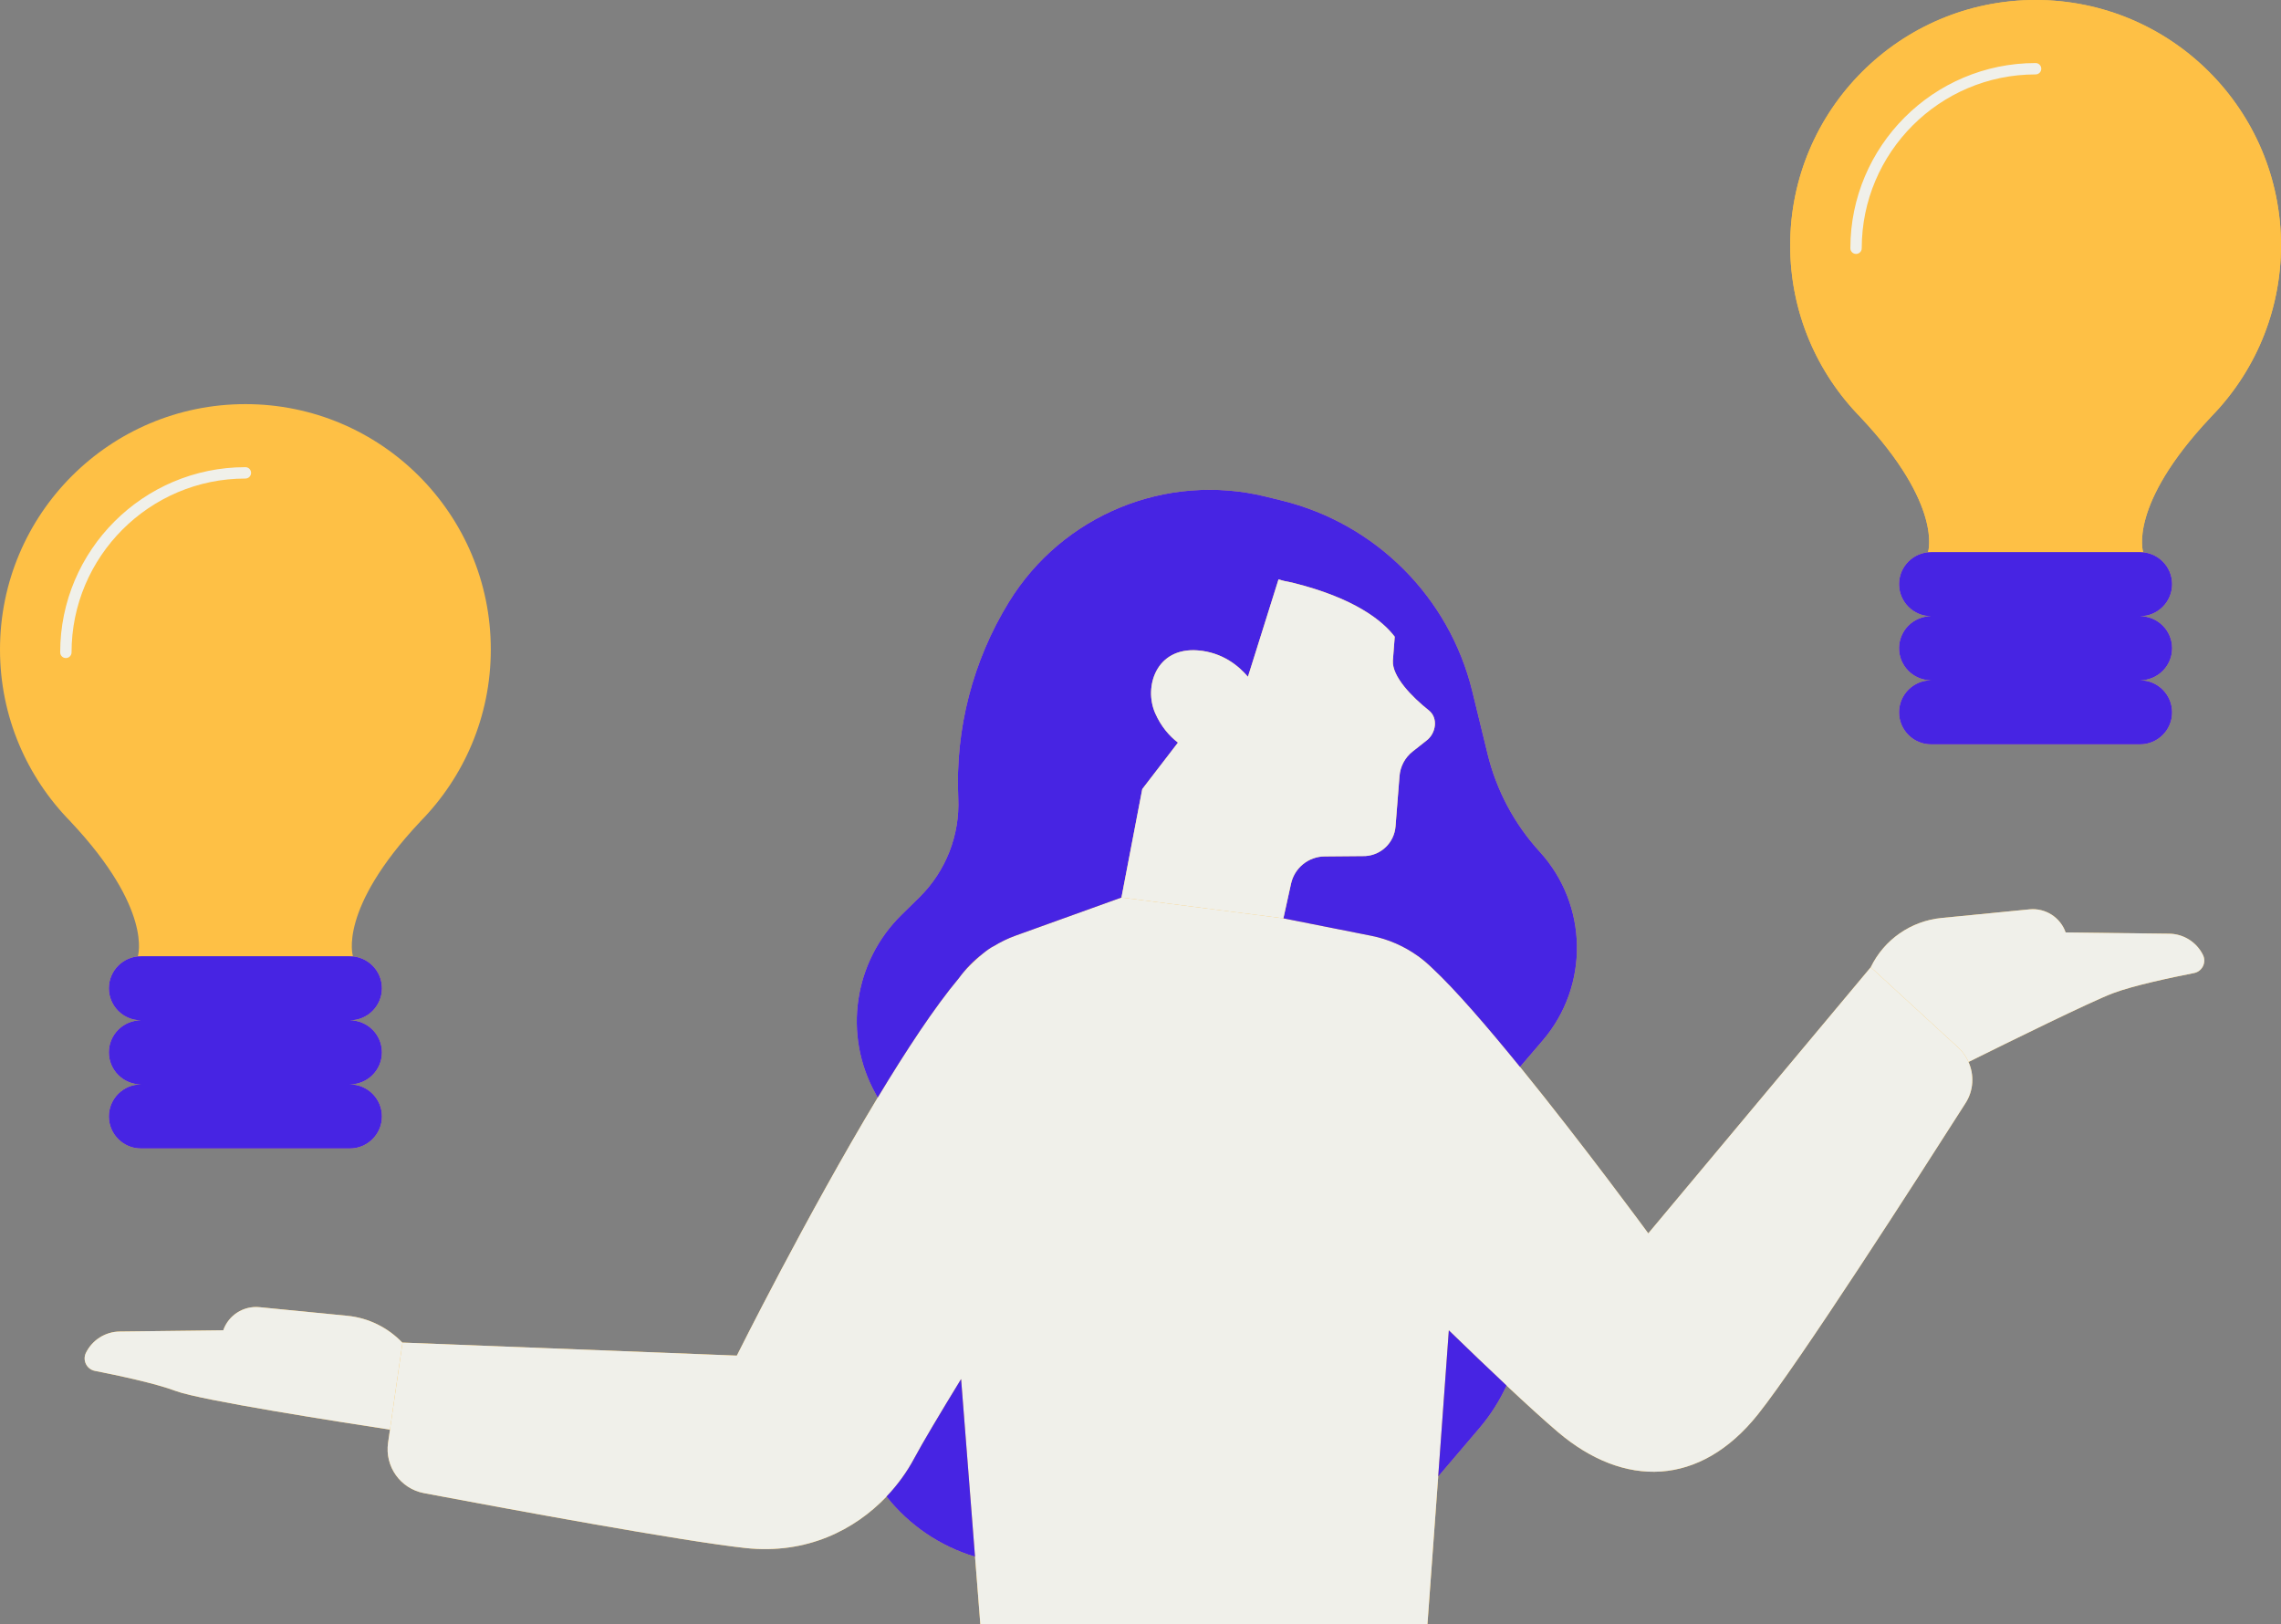 <?xml version="1.0" encoding="UTF-8" standalone="no"?><svg xmlns="http://www.w3.org/2000/svg" xmlns:xlink="http://www.w3.org/1999/xlink" fill="#000000" height="368.6" preserveAspectRatio="xMidYMid meet" version="1" viewBox="0.0 0.0 517.7 368.6" width="517.7" zoomAndPan="magnify"><rect x="0.0" y="0.0" width="517.7" height="368.6" fill="#808080" stroke="none"/><g id="change1_1"><path d="M499.981,216.73c0.85,1.709-0.148,3.758-2.021,4.125c-4.994,0.979-13.767,2.829-18.39,4.575 c-4.987,1.884-23.603,11.048-32.794,15.61c1.317,2.946,1.173,6.435-0.654,9.301c-10.701,16.788-37.779,58.963-47.17,70.716 c-13.122,16.422-30.355,16.745-45.375,3.967c-3.135-2.667-7.192-6.367-11.641-10.54c-1.573,3.417-3.622,6.671-6.162,9.654 l-9.358,10.991l-2.437,33.509H222.495l-1.2-15.309c-7.932-2.372-14.958-7.143-20.091-13.651 c-7.202,7.567-18.124,13.173-31.982,11.685c-14.28-1.533-54.491-8.974-72.997-12.463c-5.343-1.007-8.927-6.043-8.15-11.425 l0.432-2.991c-10.833-1.65-43.025-6.66-48.58-8.759c-4.623-1.746-13.396-3.596-18.39-4.575c-1.873-0.367-2.871-2.416-2.021-4.125 c1.448-2.911,4.405-4.767,7.656-4.806l23.499-0.282c1.2-3.433,4.593-5.6,8.213-5.245l19.969,1.959 c4.835,0.474,9.236,2.704,12.5,6.121l0.006-0.043l75.872,2.957c0,0,15.96-31.995,31.972-58.562l-0.515-0.929 c-7.38-13.322-4.935-29.924,5.95-40.576c1.414-1.383,2.785-2.73,4.059-3.99c5.986-5.915,9.175-14.084,8.79-22.49 c-0.717-15.641,3.283-31.136,11.48-44.476c12.169-19.803,35.734-29.482,58.309-23.948l3.616,0.887 c21.375,5.24,38.056,21.942,43.269,43.324l3.464,14.21c2.015,8.265,6.079,15.89,11.817,22.171 c11.023,12.066,11.314,30.458,0.679,42.867l-5.132,5.988c14.403,17.728,29.106,37.781,29.106,37.781l50.497-60.409 c3.028-6.27,9.123-10.497,16.053-11.177l19.969-1.959c3.62-0.355,7.012,1.812,8.213,5.245l23.499,0.282 C495.577,211.963,498.533,213.819,499.981,216.73L499.981,216.73z M31.285,217.04h0.694c-4.016,0-7.272,3.256-7.272,7.272 s3.256,7.272,7.272,7.272c-4.016,0-7.272,3.256-7.272,7.272s3.256,7.272,7.272,7.272c-4.016,0-7.272,3.256-7.272,7.272 s3.256,7.272,7.272,7.272h47.434c4.016,0,7.272-3.256,7.272-7.272s-3.256-7.272-7.272-7.272c4.016,0,7.272-3.256,7.272-7.272 s-3.256-7.272-7.272-7.272c4.016,0,7.272-3.256,7.272-7.272s-3.256-7.272-7.272-7.272h0.694c0,0-3.525-10.575,15.27-30.549 l-0.01-0.004c9.902-10.054,16.026-23.84,16.026-39.067c0-30.76-24.936-55.696-55.696-55.696S0,116.66,0,147.42 c0,15.226,6.124,29.013,16.026,39.067l-0.01,0.004C34.81,206.465,31.285,217.04,31.285,217.04z M517.696,55.696 C517.696,24.936,492.76,0,462,0s-55.696,24.936-55.696,55.696c0,15.226,6.124,29.013,16.026,39.067l-0.01,0.004 c18.795,19.974,15.27,30.549,15.27,30.549h0.694c-4.016,0-7.272,3.256-7.272,7.272s3.256,7.272,7.272,7.272 c-4.016,0-7.272,3.256-7.272,7.272s3.256,7.272,7.272,7.272c-4.016,0-7.272,3.256-7.272,7.272s3.256,7.272,7.272,7.272h47.434 c4.016,0,7.272-3.256,7.272-7.272s-3.256-7.272-7.272-7.272c4.016,0,7.272-3.256,7.272-7.272s-3.256-7.272-7.272-7.272 c4.016,0,7.272-3.256,7.272-7.272s-3.256-7.272-7.272-7.272h0.694c0,0-3.525-10.575,15.27-30.549l-0.01-0.004 C511.573,84.709,517.696,70.923,517.696,55.696z" fill="#fec045"/></g><g id="change2_1"><path d="M446.123,250.341c-10.701,16.788-37.779,58.963-47.17,70.716c-13.122,16.422-30.355,16.745-45.375,3.967 c-3.135-2.667-7.192-6.367-11.641-10.54c-4.165-3.908-8.672-8.23-13.108-12.535l-2.413,33.18l-2.437,33.509H222.495l-1.2-15.309 l-3.162-40.324c-4.8,7.852-8.802,14.559-10.673,18.068c-1.582,2.966-3.688,5.907-6.256,8.605 c-7.202,7.567-18.124,13.173-31.982,11.685c-14.28-1.533-54.491-8.974-72.997-12.463c-5.343-1.007-8.927-6.043-8.15-11.425 l0.432-2.991l2.846-19.712l0.006-0.043l75.872,2.957c0,0,15.96-31.995,31.972-58.562c6.474-10.741,12.943-20.564,18.382-27.053 c1.154-1.59,2.531-3.005,4.01-4.32c0.504-0.476,0.997-0.921,1.471-1.308c0.868-0.708,1.7-1.311,2.456-1.691l0.003,0.007 c1.551-0.943,3.199-1.76,4.959-2.393l24.042-8.653h0l36.757,4.725l19.943,3.958c3.951,0.784,7.542,2.407,10.641,4.633l0.003-0.01 c0.04,0.029,0.086,0.069,0.126,0.099c0.924,0.686,1.978,1.593,3.128,2.665c5.204,4.851,12.489,13.3,19.865,22.379 c14.403,17.728,29.106,37.781,29.106,37.781l50.497-60.409l19.882,18.26c1.017,0.934,1.768,2.05,2.304,3.246 C448.094,243.986,447.95,247.476,446.123,250.341z" fill="#f0f0ea"/></g><g id="change3_1"><path d="M517.696,55.696C517.696,24.936,492.76,0,462,0s-55.696,24.936-55.696,55.696 c0,15.226,6.124,29.013,16.026,39.067l-0.01,0.004c18.795,19.974,15.27,30.549,15.27,30.549h0.694H462h23.717h0.694 c0,0-3.525-10.575,15.27-30.549l-0.01-0.004C511.573,84.709,517.696,70.923,517.696,55.696z M462,16.891 c-21.757,0-39.458,17.7-39.458,39.457c0,0.713-0.577,1.29-1.29,1.29c-0.713,0-1.29-0.577-1.29-1.29 c0-23.179,18.857-42.036,42.037-42.036c0.713,0,1.29,0.577,1.29,1.29C463.29,16.314,462.713,16.891,462,16.891z" fill="#fec045"/></g><g id="change4_1"><path d="M328.83,301.95c4.435,4.305,8.943,8.627,13.108,12.535c-1.573,3.417-3.622,6.671-6.162,9.654l-9.358,10.991 L328.83,301.95z M207.459,331.073c-1.582,2.966-3.688,5.907-6.256,8.605c5.133,6.509,12.159,11.28,20.091,13.651l-3.162-40.324 C213.332,320.857,209.33,327.564,207.459,331.073z M337.625,171.135l-3.464-14.21c-5.213-21.382-21.894-38.084-43.269-43.324 l-3.616-0.887c-22.575-5.534-46.14,4.144-58.309,23.948c-8.197,13.34-12.197,28.835-11.48,44.476 c0.385,8.407-2.804,16.575-8.79,22.49c-1.275,1.26-2.646,2.607-4.059,3.99c-10.885,10.652-13.33,27.254-5.95,40.576l0.515,0.929 c6.474-10.741,12.943-20.564,18.382-27.053c1.536-2.117,3.38-4.012,5.482-5.628c0.868-0.708,1.7-1.311,2.456-1.691l0.003,0.007 c1.551-0.943,3.199-1.76,4.959-2.393l24.042-8.653l4.724-24.618l8.101-10.542c-1.971-1.519-3.816-3.634-5.153-6.64 c-2.654-5.961,0.159-15.05,9.678-14.29c5.587,0.446,9.262,3.518,11.356,5.984l6.942-22.109c0.951,0.314,2.008,0.549,3.112,0.738 c14.287,3.529,20.563,8.735,23.265,12.28c-0.144,2.086-0.329,3.931-0.42,5.438c-0.215,3.604,4.332,8.238,8.163,11.286 c2.182,1.736,1.636,5.266-0.616,6.912l-3.065,2.418c-1.726,1.361-2.805,3.38-2.979,5.571l-0.905,11.445 c-0.287,3.63-3.205,6.494-6.84,6.713l-9.238,0.081c-3.679,0.032-6.847,2.602-7.638,6.195l-1.731,7.864l19.943,3.958 c3.951,0.784,7.542,2.407,10.641,4.633l0.003-0.01c0.04,0.029,0.086,0.069,0.126,0.099c1.114,0.81,2.154,1.704,3.128,2.665 c5.204,4.851,12.489,13.3,19.865,22.379l5.132-5.988c10.635-12.409,10.344-30.801-0.679-42.867 C343.704,187.026,339.64,179.401,337.625,171.135z M86.686,224.312c0-4.016-3.256-7.272-7.272-7.272H55.696H31.979 c-4.016,0-7.272,3.256-7.272,7.272s3.256,7.272,7.272,7.272c-4.016,0-7.272,3.256-7.272,7.272s3.256,7.272,7.272,7.272 c-4.016,0-7.272,3.256-7.272,7.272s3.256,7.272,7.272,7.272h47.434c4.016,0,7.272-3.256,7.272-7.272s-3.256-7.272-7.272-7.272 c4.016,0,7.272-3.256,7.272-7.272s-3.256-7.272-7.272-7.272C83.43,231.585,86.686,228.329,86.686,224.312z M492.99,147.133 c0-4.016-3.256-7.272-7.272-7.272c4.016,0,7.272-3.256,7.272-7.272s-3.256-7.272-7.272-7.272H462h-23.717 c-4.016,0-7.272,3.256-7.272,7.272s3.256,7.272,7.272,7.272c-4.016,0-7.272,3.256-7.272,7.272s3.256,7.272,7.272,7.272 c-4.016,0-7.272,3.256-7.272,7.272s3.256,7.272,7.272,7.272h47.434c4.016,0,7.272-3.256,7.272-7.272s-3.256-7.272-7.272-7.272 C489.734,154.406,492.99,151.15,492.99,147.133z" fill="#4724e3"/></g><g id="change5_1"><path d="M324.295,161.24c2.182,1.736,1.636,5.266-0.616,6.912l-3.065,2.418c-1.726,1.361-2.805,3.38-2.979,5.571 l-0.905,11.445c-0.287,3.63-3.205,6.494-6.84,6.713l-9.238,0.081c-3.679,0.032-6.847,2.602-7.638,6.195l-1.731,7.864l-36.757-4.725 h0l4.724-24.618l8.101-10.542c-1.971-1.519-3.816-3.634-5.153-6.64c-2.654-5.961,0.159-15.05,9.678-14.29 c5.587,0.446,9.262,3.518,11.356,5.984l6.942-22.109c0.951,0.314,2.008,0.549,3.112,0.738c14.287,3.529,20.563,8.735,23.265,12.28 c-0.144,2.086-0.329,3.931-0.42,5.438C315.917,153.559,320.463,158.192,324.295,161.24z M58.882,296.693 c-3.62-0.355-7.012,1.812-8.213,5.245l-23.499,0.282c-3.251,0.039-6.207,1.895-7.656,4.806c-0.85,1.709,0.148,3.758,2.021,4.125 c4.994,0.979,13.767,2.829,18.39,4.575c5.556,2.099,37.748,7.109,48.58,8.759l2.846-19.712c-3.264-3.417-7.665-5.647-12.5-6.121 L58.882,296.693z M499.981,216.73L499.981,216.73c-1.448-2.911-4.405-4.767-7.656-4.806l-23.499-0.282 c-1.2-3.433-4.593-5.6-8.213-5.245l-19.969,1.959c-6.93,0.68-13.025,4.907-16.053,11.177l19.882,18.26 c1.017,0.934,1.768,2.05,2.304,3.246c9.19-4.562,27.806-13.726,32.794-15.61c4.623-1.746,13.396-3.597,18.39-4.575 C499.833,220.488,500.831,218.439,499.981,216.73z M55.696,108.615c0.713,0,1.29-0.577,1.29-1.29s-0.577-1.29-1.29-1.29 c-23.179,0-42.036,18.857-42.036,42.036c0,0.713,0.577,1.29,1.29,1.29s1.29-0.577,1.29-1.29 C16.239,126.314,33.939,108.615,55.696,108.615z M462,16.891c0.713,0,1.29-0.577,1.29-1.29c0-0.713-0.577-1.29-1.29-1.29 c-23.18,0-42.037,18.857-42.037,42.036c0,0.713,0.577,1.29,1.29,1.29c0.713,0,1.29-0.577,1.29-1.29 C422.542,34.591,440.243,16.891,462,16.891z" fill="#f0f0ea"/></g></svg>